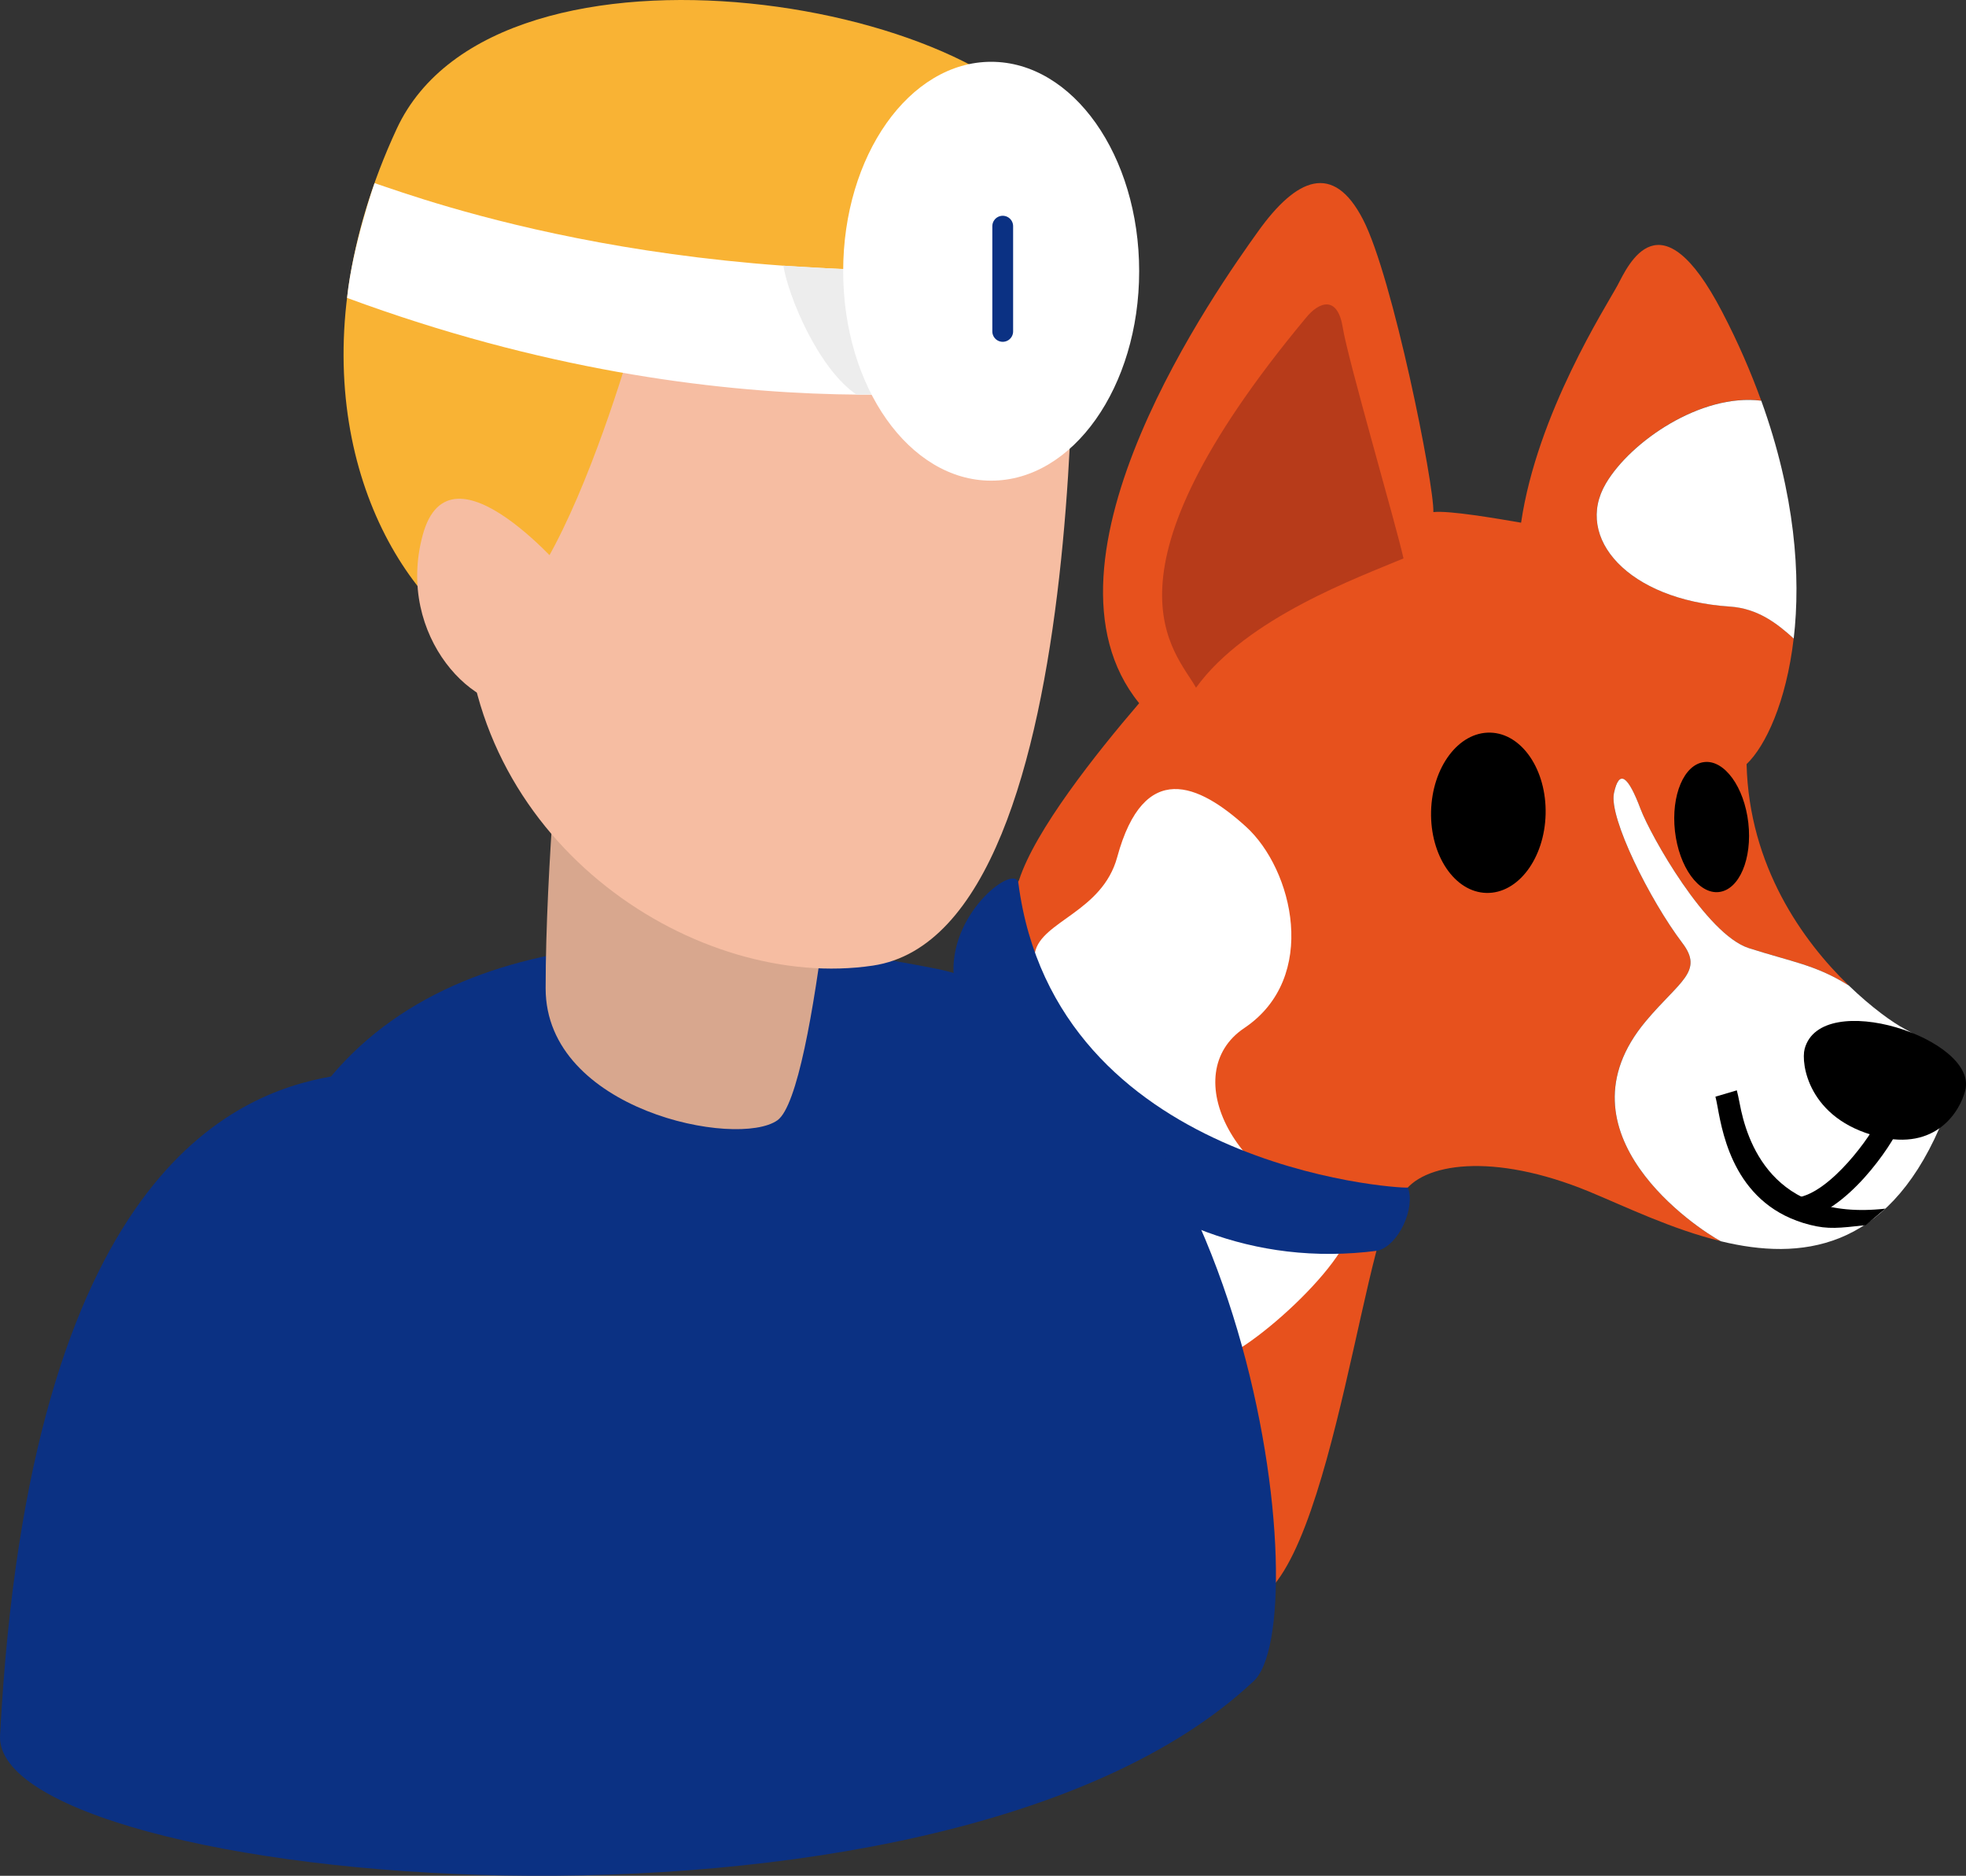 <?xml version="1.0" encoding="utf-8"?>
<!-- Generator: Adobe Illustrator 16.0.0, SVG Export Plug-In . SVG Version: 6.00 Build 0)  -->
<!DOCTYPE svg PUBLIC "-//W3C//DTD SVG 1.1//EN" "http://www.w3.org/Graphics/SVG/1.1/DTD/svg11.dtd">
<svg version="1.1" id="Capa_1" xmlns="http://www.w3.org/2000/svg" xmlns:xlink="http://www.w3.org/1999/xlink" x="0px" y="0px"
	 width="59.567px" height="56.82px" viewBox="-0.534 8.861 59.567 56.82" enable-background="new -0.534 8.861 59.567 56.82"
	 xml:space="preserve">
<rect x="-0.534" y="8.861" width="59.567" height="56.82" fill="#333333" stroke="none"/>
<g>
	<g>
		<path fill="#E7511D" d="M49.332,39.792c1.013-1.208,1.765-1.501,1.108-2.364c-0.991-1.306-2.232-3.8-2.075-4.541
			c0.157-0.742,0.429-0.522,0.808,0.483c0.307,0.804,1.987,3.796,3.279,4.21c1.293,0.414,2.018,0.506,2.985,1.107
			c0.012,0.007,0.028,0.017,0.042,0.024c-1.394-1.347-3.018-3.614-3.094-6.704c0.572-0.543,1.203-1.881,1.427-3.805
			c-0.496-0.451-1.081-0.912-1.935-0.969c-3.072-0.202-4.736-2.082-3.752-3.736c0.747-1.261,2.873-2.73,4.703-2.5
			c-0.313-0.864-0.698-1.76-1.182-2.687c-1.882-3.62-2.847-1.417-3.174-0.801c-0.331,0.616-2.433,3.871-2.919,7.185
			c-0.728-0.125-2.177-0.375-2.658-0.321c0.031-0.808-1.229-7.125-2.133-8.866c-0.899-1.74-2.011-1.264-3.177,0.363
			c-1.166,1.629-7.114,9.97-3.604,14.292c-1.315,1.532-3.157,3.856-3.641,5.364c-0.187,0.185-1.903,7.483-13.859,6.06
			c-2.251-0.268,12.655,18.659,20.92,15.795c2.486-0.863,3.512-12.436,4.558-12.336c0.569-0.965,2.747-1.287,5.65-0.091
			c1.099,0.454,2.516,1.146,3.996,1.505C50.913,46.096,46.49,43.182,49.332,39.792z"/>
		<path fill="#FFFFFF" d="M48.126,23.499c-0.984,1.654,0.68,3.534,3.752,3.736c0.854,0.057,1.438,0.518,1.935,0.969
			c0.221-1.899,0.042-4.368-0.983-7.205C50.999,20.769,48.873,22.238,48.126,23.499z"/>
		<path fill="#B73B1A" d="M41.99,25.776c-1.335,0.565-4.761,1.798-6.286,3.917c-0.622-1.117-3.205-3.34,3.316-11.188
			c0.427-0.534,0.979-0.685,1.131,0.285C40.306,19.76,41.774,24.79,41.99,25.776z"/>
		<path fill="#E7511D" d="M58.455,41.413c-0.065-0.233-0.194-0.467-0.395-0.698C58.222,40.929,58.351,41.164,58.455,41.413z"/>
		<path fill="#FFFFFF" d="M58.228,43.032c0.137-0.276,0.421-0.925,0.228-1.619c-0.104-0.249-0.233-0.484-0.395-0.698
			c-0.206-0.24-0.477-0.474-0.882-0.685c-0.359-0.188-1.003-0.646-1.699-1.318c-0.014-0.008-0.03-0.018-0.042-0.024
			c-0.968-0.601-1.692-0.693-2.985-1.107c-1.292-0.414-2.973-3.406-3.279-4.21c-0.379-1.006-0.65-1.226-0.808-0.483
			c-0.157,0.741,1.084,3.235,2.075,4.541c0.656,0.863-0.096,1.156-1.108,2.364c-2.842,3.39,1.581,6.304,2.274,6.668
			C54.023,47.048,56.605,46.743,58.228,43.032z"/>
		<path d="M54.144,40.633c-0.116,0.437,0.104,2.123,2.215,2.655c1.771,0.446,2.494-0.768,2.652-1.398
			C59.407,40.329,54.642,38.777,54.144,40.633z"/>
		<ellipse transform="matrix(1 0.024 -0.024 1 0.813 -1.056)" cx="44.551" cy="33.468" rx="1.735" ry="2.428"/>
		<path d="M52.438,33.788c0.122,1.087-0.274,2.024-0.891,2.094c-0.61,0.07-1.208-0.754-1.332-1.842
			c-0.122-1.089,0.274-2.027,0.89-2.095C51.715,31.875,52.314,32.701,52.438,33.788z"/>
		<path d="M53.986,45.81l-0.085-0.671c1.028-0.13,2.304-1.932,2.478-2.382l0.633,0.241C56.812,43.521,55.401,45.632,53.986,45.81z"
			/>
		<path d="M54.307,45.964c-2.243-0.565-2.636-2.666-2.8-3.568c-0.026-0.135-0.045-0.242-0.066-0.315l0.648-0.192
			c0.024,0.09,0.053,0.221,0.084,0.383c0.21,1.137,0.971,3.586,4.415,3.201l-0.595,0.5C55.184,46.062,54.861,46.104,54.307,45.964z"
			/>
		<path fill="#FFFFFF" d="M30.824,37.712c0.195-0.948,2.041-1.227,2.492-2.888c0.81-2.971,2.474-2.217,3.898-0.925
			c1.427,1.292,2.228,4.577-0.048,6.103c-2.047,1.371-0.333,4.866,3.26,5.692c0.25,1.251-3.512,4.481-4.16,4.315
			C28.224,47.964,30.528,39.14,30.824,37.712z"/>
		<path fill="#0B3183" d="M30.322,35.616c-0.079-0.611-2.018,0.806-1.967,2.682c0.617,2.418,5.17,9.449,12.848,8.449
			c0.639-0.16,1.155-1.29,0.92-1.912C41.72,44.867,31.439,44.167,30.322,35.616z"/>
	</g>
	<g>
		<g>
			<path fill="#0B3183" d="M-0.532,61.431c-0.236,4.529,28.396,7.32,37.953-1.619c2.033-1.707-0.096-19.509-9.504-21.59
				c-5.342-1.063-14.02-1.998-18.425,3.249C6.577,41.985,0.359,44.419-0.532,61.431z"/>
			<g>
				<path fill="#D8A78E" d="M25.029,31.131c0,0-0.804,10.809-2.008,11.665c-1.201,0.855-7.023-0.287-7.023-3.996
					c0-3.704,0.484-8.593,0.484-8.593L25.029,31.131z"/>
				<path fill="#F6BDA2" d="M31.941,15.368c0,0,0.988,21.704-6.031,22.743c-5.271,0.782-12.126-3.577-12.354-10.735
					c-0.231-7.156-2.841-15.748,2.129-15.761C20.654,11.604,32.515,10.54,31.941,15.368z"/>
				<path fill="#F9B334" d="M31.701,13.557c1.125,3.479,0.446,4.484-1.313,5.042c-1.709,0.542-10.204,1.549-11.511-0.265
					c0,0-3.136,11.832-5.909,9.215c-2.776-2.613-4.547-8.179-1.483-14.784C14.55,6.162,30.219,8.974,31.701,13.557z"/>
				<path fill="#F6BDA2" d="M16.747,26.362c0,0-3.637-4.375-4.473-1.295c-0.836,3.079,1.643,5.559,3.211,5.125
					C17.054,29.758,16.747,26.362,16.747,26.362z"/>
			</g>
		</g>
	</g>
	<g>
		<path fill="#FFFFFF" d="M10.814,14.408c1.449,0.482,9.554,3.503,21.407,2.399c0,1.042,0.004,2.229-0.233,3.521
			c-1.498,0.19-10.266,1.896-22.006-2.443C10.139,16.327,10.814,14.408,10.814,14.408z"/>
		<path fill="#EDEDED" d="M23.2,16.909c0.156,0.949,1.062,3.121,2.219,3.907c1.375-0.031,1.719-0.051,1.719-0.051l-1.109-3.688
			L23.2,16.909z"/>
		<ellipse fill="#FFFFFF" cx="29.497" cy="17.077" rx="4.484" ry="6.344"/>
		
			<line fill="none" stroke="#0B3183" stroke-width="0.63" stroke-linecap="round" stroke-linejoin="round" stroke-miterlimit="10" x1="29.847" y1="15.712" x2="29.847" y2="18.9"/>
	</g>
</g>
</svg>

